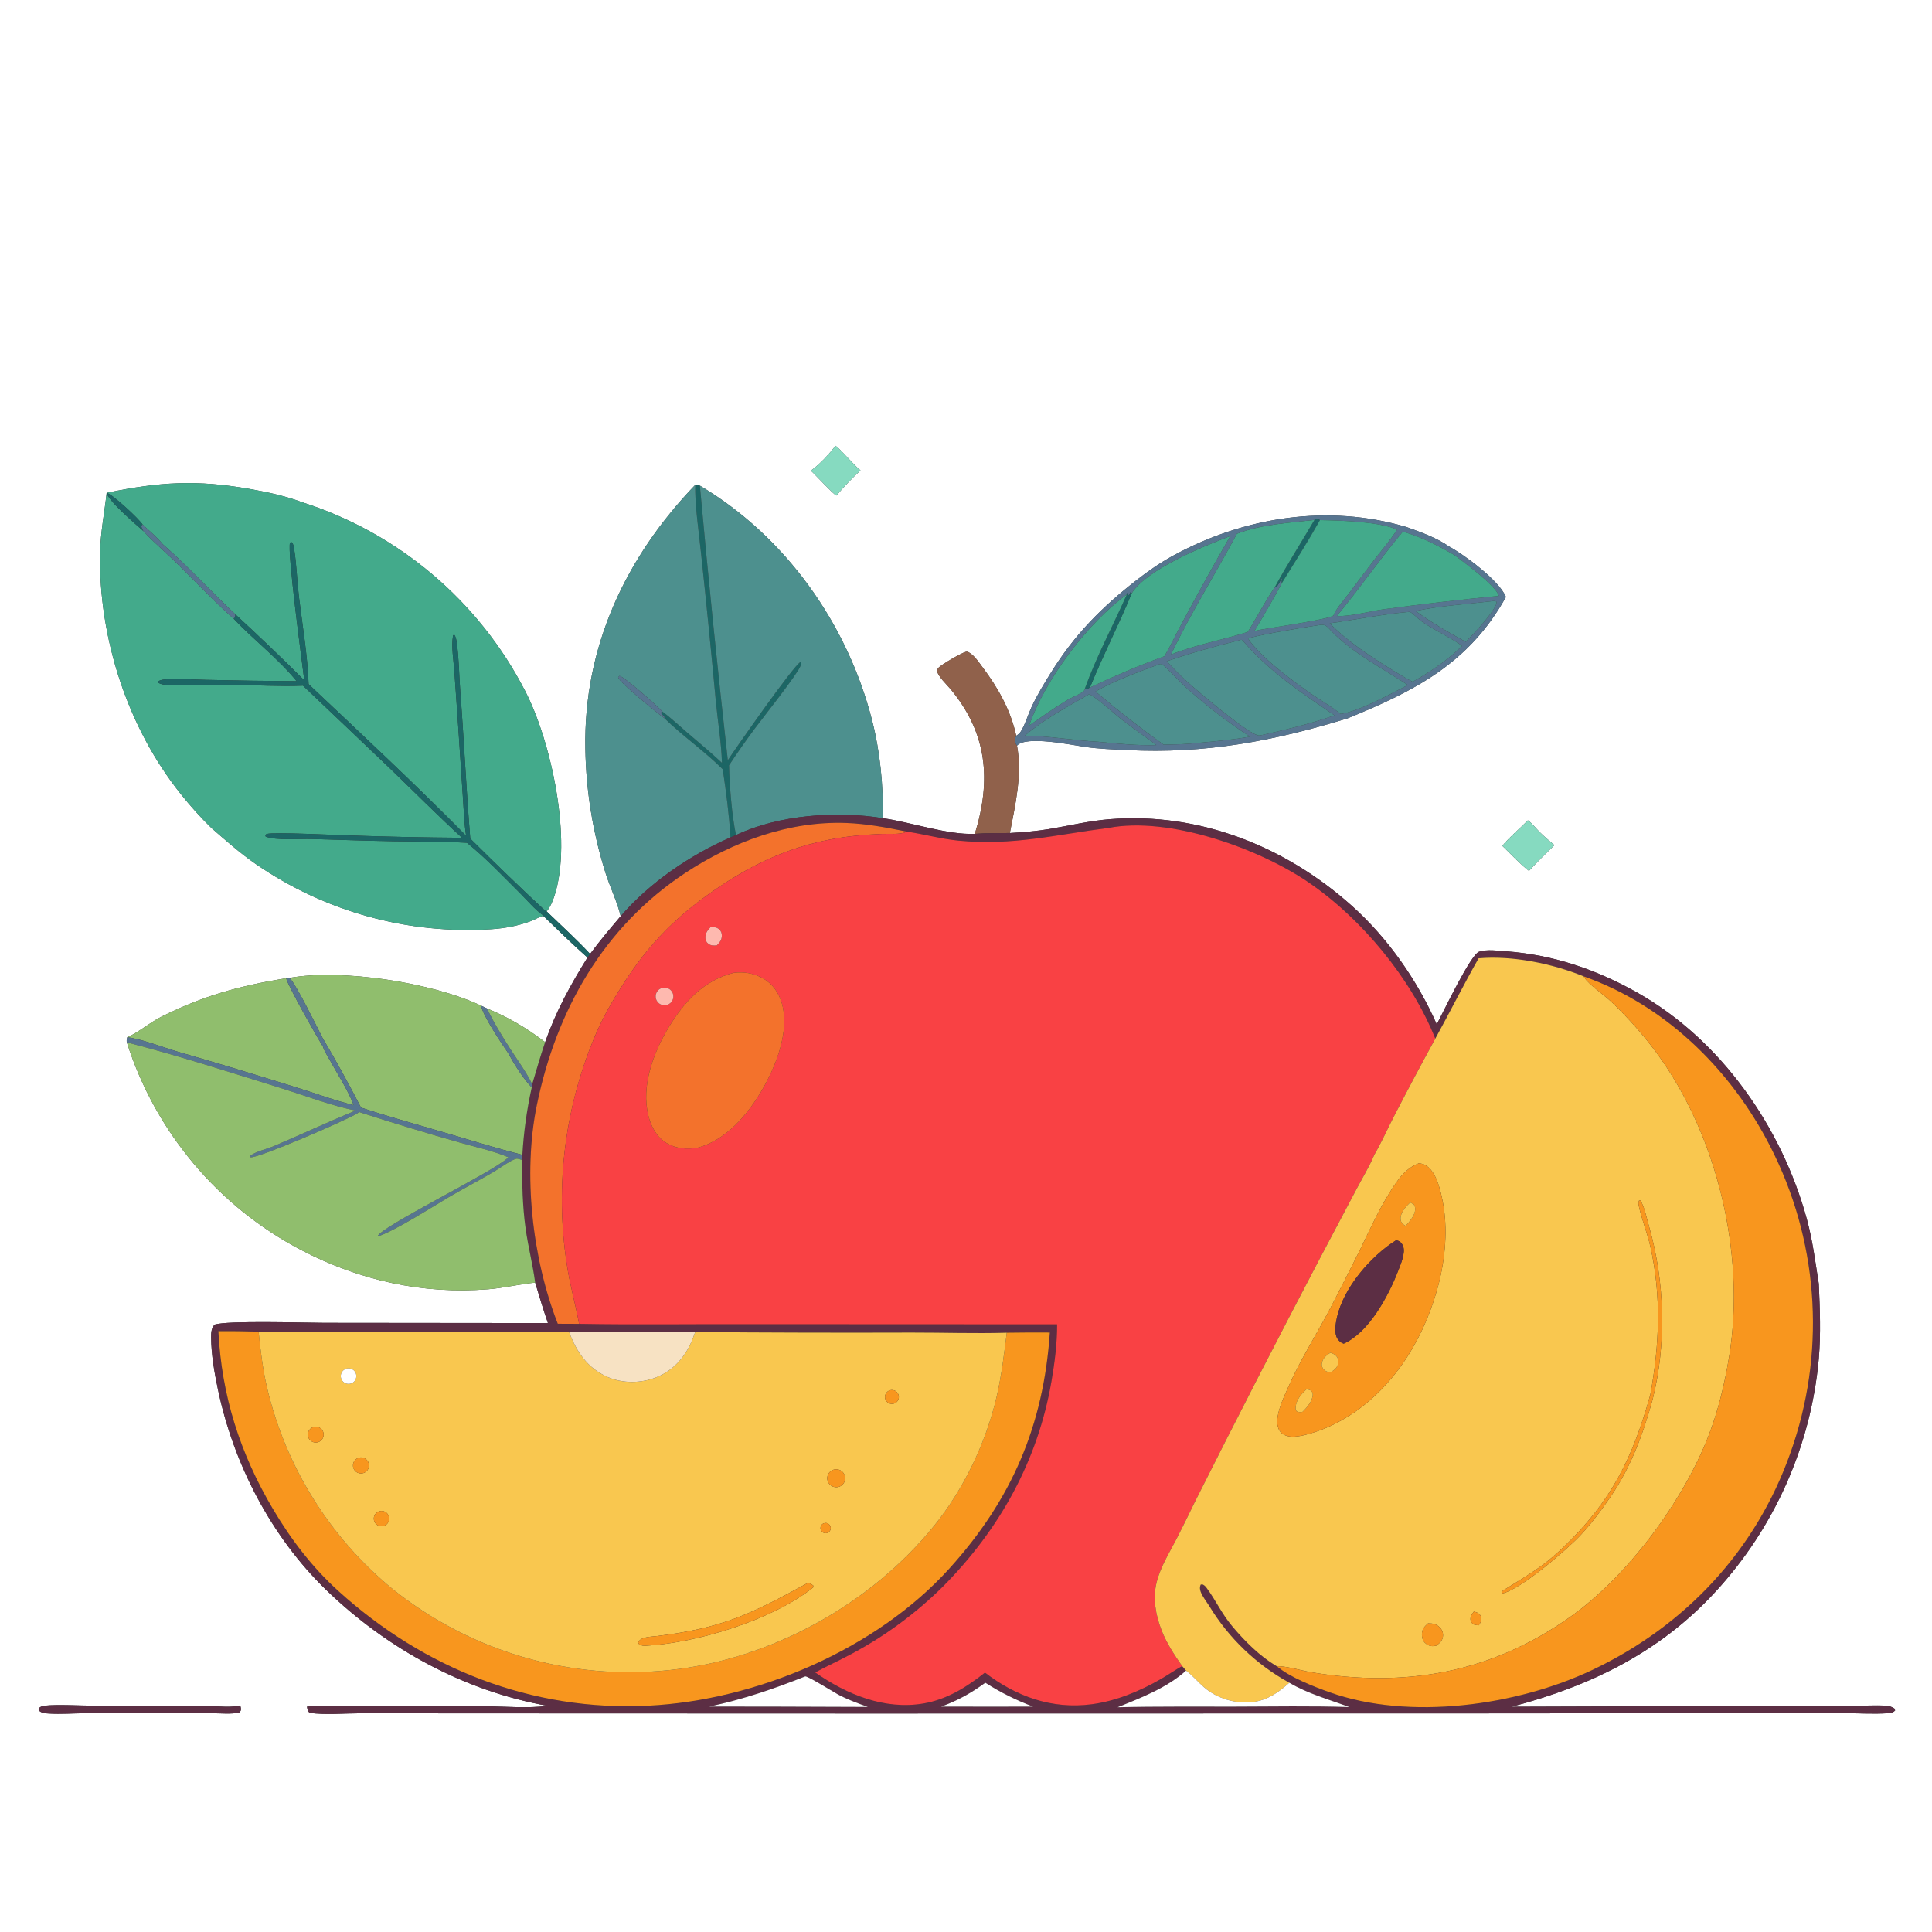 <?xml version="1.0" encoding="utf-8" ?>
<svg xmlns="http://www.w3.org/2000/svg" xmlns:xlink="http://www.w3.org/1999/xlink" width="1024" height="1024">
	<rect width="100%" height="100%" fill="#333333" stroke="none"/>
	<path fill="white" d="M0 0L1024 0L1024 1024L0 1024L0 0ZM368.559 256.919C331.608 295.288 309.213 342.943 310.244 396.847C310.602 419.132 314.185 441.248 320.881 462.506C323.277 470.207 327.138 477.83 328.968 485.594C323.421 492.142 317.842 498.688 312.754 505.604C305.468 497.77 297.448 490.503 289.749 483.072C291.731 480.568 292.963 477.615 293.936 474.595C303.404 445.23 292.245 392.956 278.27 366.109C253.685 318.412 211.141 282.45 160.017 266.149C151.37 262.903 141.739 260.818 132.65 259.209C104.078 254.152 84.741 255.407 56.535 261.191C55.347 271.974 53.227 282.327 53.035 293.26C52.248 338.144 67.623 385.586 95.713 420.715C100.768 427.105 106.228 433.164 112.058 438.857C119.655 445.444 127.208 452.177 135.498 457.896C172.126 483.193 216.223 495.382 260.644 492.489C267.762 491.968 274.156 490.797 280.876 488.383C283.213 487.544 285.59 486.053 287.927 485.408C295.653 492.846 303.321 500.434 311.365 507.525C302.314 522.091 294.601 536.099 288.924 552.353C279.265 544.957 269.445 539.141 258.181 534.526L254.997 533.02C229.487 520.9 181.104 513.275 153.44 518.304L151.665 518.453C126.85 522.585 108.177 527.575 85.52 538.885C79.376 541.952 73.368 547.258 67.442 549.758C67.213 550.749 67.03 551.46 67.231 552.469C82.332 599.914 115.553 639.479 159.669 662.562C190.406 678.626 223.988 686.109 258.637 683.345C267.078 682.671 275.287 680.617 283.652 679.805C285.797 686.995 287.959 694.16 290.412 701.252L172.146 701.133C161.908 701.133 120.535 699.777 113.767 702.077C111.978 703.906 111.886 706.427 111.9 708.869C111.953 717.938 113.649 727.589 115.512 736.438C123.845 776.027 143.716 814.435 172.909 842.714C204.987 873.788 246.081 896.301 290.283 904.134C279.796 905.565 267.332 904.446 256.633 904.337C236.2 904.121 215.765 904.089 195.332 904.242C184.616 904.259 173.338 903.575 162.706 904.552C163.014 906.072 162.978 906.692 164.063 907.838C172.357 909.012 182.593 908.075 191.057 908.057L246.493 908.11L457.482 908.184L794.5 908.123L932.725 907.989L977.421 907.995C985.04 908.023 992.998 908.547 1000.59 908.034C1002.23 907.923 1003.34 907.776 1004.47 906.534L1004.02 905.522C1002.54 904.58 1001.34 904.17 999.572 904.061C993.636 903.694 987.321 904.154 981.35 904.152L938.894 904.142L801.144 904.608C842.751 893.735 879.698 875.83 909.213 843.674C940.609 809.635 959.872 766.172 964.004 720.05C965.111 706.916 964.58 693.608 963.999 680.457C962.151 668.886 960.752 657.467 957.656 646.121C944.405 597.554 912.365 551.419 868.179 526.324C846.281 513.887 823.279 506.051 798.066 504.189C793.836 503.877 788.074 503.1 783.977 504.416C779.432 505.875 764.961 536.488 761.503 542.896C751.185 519.53 735.54 497.125 716.444 480.049C681.287 448.609 635.656 430.371 588.105 434.193C577.198 435.069 566.674 437.66 555.912 439.445C549.035 440.585 542.191 441.124 535.242 441.521C538.17 426.455 541.88 410.566 539.033 395.202C543.697 389.744 568.049 394.842 575.024 395.866C582.403 396.948 590.061 397.176 597.504 397.551C638.72 399.626 674.98 392.81 714.207 380.748C749.714 366.271 778.568 351.656 798.102 316.513C798.077 316.368 798.087 316.212 798.027 316.078C794.17 307.373 776.343 294.187 768.052 289.648C761.239 284.915 753.229 282.129 745.482 279.336C703.853 266.986 659.393 273.919 621.603 294.599C615.007 298.208 608.604 302.635 602.673 307.267C583.958 321.792 569.583 336.284 557.014 356.515C553.344 362.422 549.694 368.385 546.755 374.698C544.833 378.828 543.458 383.784 541.096 387.626C540.483 388.623 539.583 389.328 538.628 389.978C535.669 376.416 529.049 364.664 520.767 353.638C518.836 351.067 516.551 347.554 513.732 345.902C512.998 345.472 512.68 345.268 511.842 345.495C509.48 346.132 498.765 352.309 497.285 354.036C496.961 354.414 496.868 354.94 496.659 355.391C496.915 358.348 501.918 362.929 503.946 365.384C523.213 388.714 525.514 413.377 516.686 441.956C502.345 442.637 482.834 435.76 467.966 433.675C468.153 416.115 466.564 398.758 462.207 381.715C449.165 330.702 416.427 284.39 370.943 257.388C370.197 257.146 369.334 257.062 368.559 256.919ZM112.055 904.155L50.097 904.056C42.728 904.054 30.542 903.282 23.684 904.055C22.466 904.192 21.691 904.464 20.723 905.253L20.451 906.391C21.837 907.983 23.85 908.077 25.869 908.204C32.224 908.602 38.888 908.071 45.273 908.027L82.407 908.051L112.123 908.037C116.723 908.034 122.312 908.625 126.782 907.715C127.657 906.745 127.809 906.565 127.638 905.172C127.589 904.774 127.416 904.286 127.291 903.898C122.921 905.051 116.551 904.546 112.055 904.155ZM442.876 236.284C439.11 241.014 434.705 245.913 429.773 249.453C432.723 252.13 441.016 261.354 443.313 262.647C447.339 257.915 451.518 253.548 456.072 249.314C452.194 246.163 445.254 237.837 442.876 236.284ZM809.824 434.797C805.464 439.272 800.171 443.511 796.267 448.318C800.831 452.663 805.409 457.762 810.378 461.588C814.727 456.881 819.251 452.405 823.859 447.954C821.131 445.67 818.425 443.385 815.903 440.872C814.019 438.995 811.972 436.293 809.824 434.797Z"/>
	<path fill="#86DAC0" d="M429.773 249.453C434.705 245.913 439.11 241.014 442.876 236.284C445.254 237.837 452.194 246.163 456.072 249.314C451.518 253.548 447.339 257.915 443.313 262.647C441.016 261.354 432.723 252.13 429.773 249.453Z"/>
	<path fill="#43AA8B" d="M56.535 261.191C84.741 255.407 104.078 254.152 132.65 259.209C141.739 260.818 151.37 262.903 160.017 266.149C211.141 282.45 253.685 318.412 278.27 366.109C292.245 392.956 303.404 445.23 293.936 474.595C292.963 477.615 291.731 480.568 289.749 483.072L289.27 482.998C275.705 470.493 262.361 457.454 249.25 444.47C247.115 418.422 245.944 392.322 243.949 366.264C243.307 357.887 243.284 349.016 242.102 340.734C241.888 339.228 241.675 337.505 240.676 336.305L240.106 336.856C239.125 342.81 240.39 349.823 240.818 355.863L242.888 385.483L245.37 423.082C245.836 429.671 246.019 436.449 247.053 442.972C219.996 415.539 191.565 389.073 163.567 362.601C163.026 347.205 160.281 331.468 158.432 316.161C157.437 307.923 157.239 299.484 155.953 291.303C155.731 289.897 155.613 288.486 154.664 287.4L153.732 287.541C152.114 291.922 159.981 350.117 161.273 360.567C149.331 348.682 137.159 337.031 124.764 325.62C111.741 313.44 99.722 300.211 86.285 288.468C83.188 284.77 79.132 281.294 75.583 278.036C73.643 274.966 59.687 261.992 56.535 261.191Z"/>
	<path fill="#1C6665" d="M368.559 256.919C369.334 257.062 370.197 257.146 370.943 257.388C375.36 305.956 380.299 354.475 385.759 402.936C389.747 396.835 420.666 352.604 424.23 350.912C424.701 351.865 424.67 351.93 424.311 352.903C422.679 357.328 404.359 380.393 399.948 386.295C395.25 392.606 390.736 399.051 386.412 405.624C386.627 415.934 387.919 432.561 390.105 442.613L387.183 443.866C386.467 431.921 384.856 419.563 383.057 407.73C373.401 398.095 361.898 390.195 352.096 380.619L352.184 379.995C351.483 379.281 350.828 378.59 350.227 377.789L351.054 377.116C355.589 380.487 359.783 384.445 364.073 388.133C370.295 393.484 376.651 398.719 382.647 404.324C382.353 393.606 380.453 382.612 379.428 371.913C376.998 345.738 374.384 319.58 371.586 293.442C370.582 283.262 368.032 266.275 368.559 256.919Z"/>
	<path fill="#4D908E" d="M328.968 485.594C327.138 477.83 323.277 470.207 320.881 462.506C314.185 441.248 310.602 419.132 310.244 396.847C309.213 342.943 331.608 295.288 368.559 256.919C368.032 266.275 370.582 283.262 371.586 293.442C374.384 319.58 376.998 345.738 379.428 371.913C380.453 382.612 382.353 393.606 382.647 404.324C376.651 398.719 370.295 393.484 364.073 388.133C359.783 384.445 355.589 380.487 351.054 377.116C348.329 374.138 331.178 358.907 328.362 358.227L327.649 358.933C328.109 361.547 348.474 377.994 351.923 380.514C351.977 380.554 352.038 380.584 352.096 380.619C361.898 390.195 373.401 398.095 383.057 407.73C384.856 419.563 386.467 431.921 387.183 443.866C365.762 453.215 344.278 467.833 328.968 485.594Z"/>
	<path fill="#4D908E" d="M370.943 257.388C416.427 284.39 449.165 330.702 462.207 381.715C466.564 398.758 468.153 416.115 467.966 433.675C443.415 429.677 412.735 431.852 390.105 442.613C387.919 432.561 386.627 415.934 386.412 405.624C390.736 399.051 395.25 392.606 399.948 386.295C404.359 380.393 422.679 357.328 424.311 352.903C424.67 351.93 424.701 351.865 424.23 350.912C420.666 352.604 389.747 396.835 385.759 402.936C380.299 354.475 375.36 305.956 370.943 257.388Z"/>
	<path fill="#43AA8B" d="M112.058 438.857C106.228 433.164 100.768 427.105 95.713 420.715C67.623 385.586 52.248 338.144 53.035 293.26C53.227 282.327 55.347 271.974 56.535 261.191C56.999 265.126 72.392 278.325 75.933 281.394C79.241 285.144 83.14 288.507 86.755 291.967C99.494 303.571 111.002 316.567 123.886 327.972C134.585 339.283 147.335 348.929 157.208 361.019C141.24 360.938 125.272 360.707 109.308 360.324C102.23 360.213 94.605 359.503 87.578 360.082C86.154 360.2 85.105 360.392 83.854 361.087L83.891 361.871C85.225 362.648 86.511 362.875 88.05 362.957C99.979 363.587 112.269 362.945 124.244 363.025C136.321 363.106 148.516 363.9 160.576 363.4L206.714 407.306C219.417 419.557 231.863 432.102 244.852 444.05C224.61 443.906 204.37 443.483 184.14 442.781C177.642 442.559 145.485 440.99 141.421 441.997C141.078 442.082 140.877 442.447 140.605 442.672L140.835 443.409C146.099 445.553 159.15 444.511 165.211 444.69C179.852 445.121 194.499 445.635 209.145 445.882C221.914 446.097 234.724 445.991 247.48 446.686C257.443 454.75 266.684 464.514 275.781 473.565C279.55 477.315 283.478 482.1 287.849 485.113L287.927 485.408C285.59 486.053 283.213 487.544 280.876 488.383C274.156 490.797 267.762 491.968 260.644 492.489C216.223 495.382 172.126 483.193 135.498 457.896C127.208 452.177 119.655 445.444 112.058 438.857Z"/>
	<path fill="#1C6665" d="M56.535 261.191C59.687 261.992 73.643 274.966 75.583 278.036L74.765 278.785L75.933 281.394C72.392 278.325 56.999 265.126 56.535 261.191Z"/>
	<path fill="#577590" d="M602.673 307.267C608.604 302.635 615.007 298.208 621.603 294.599C659.393 273.919 703.853 266.986 745.482 279.336C753.229 282.129 761.239 284.915 768.052 289.648C776.343 294.187 794.17 307.373 798.027 316.078C798.087 316.212 798.077 316.368 798.102 316.513C778.568 351.656 749.714 366.271 714.207 380.748C674.98 392.81 638.72 399.626 597.504 397.551C590.061 397.176 582.403 396.948 575.024 395.866C568.049 394.842 543.697 389.744 539.033 395.202C538.516 394.596 538.167 394.08 538.022 393.268C537.792 391.981 537.966 391.069 538.628 389.978C539.583 389.328 540.483 388.623 541.096 387.626C543.458 383.784 544.833 378.828 546.755 374.698C549.694 368.385 553.344 362.422 557.014 356.515C569.583 336.284 583.958 321.792 602.673 307.267ZM696.696 275.572C683.225 277.138 668.282 277.92 655.565 282.909C644.158 304.31 631.105 324.997 620.649 346.906C633.836 341.648 647.882 339.239 661.351 334.903C666.199 327.262 670.386 318.754 675.57 311.398L676.578 311.072C677.596 309.73 678.286 308.527 678.957 306.979L679.176 306.466L679.505 306.691C679.347 307.728 679.365 307.321 679.379 308.349C679.382 308.585 679.391 308.821 679.397 309.057C674.884 317.635 669.881 326.052 664.926 334.382C671.837 332.808 703.381 328.584 706.735 326.259C708.241 322.449 712.09 318.306 714.581 314.977C719.38 308.533 724.23 302.126 729.129 295.758C732.977 290.807 737.094 286 740.475 280.714C731.396 276.502 710.227 275.806 699.603 275.665C699.096 275.323 698.576 275.102 698.021 274.85L696.696 275.572ZM743.53 281.765C731.386 296.289 720.662 311.945 708.561 326.472C715.28 326.918 726.491 323.836 733.679 322.885C753.873 320.136 774.118 317.785 794.404 315.834C793.11 310.575 775.925 298.022 771 294.283C762.107 289.086 753.469 284.653 743.53 281.765ZM599.835 314.451L599.307 313.64C598.954 314.334 598.636 315.025 598.339 315.745C598.029 315.24 597.717 314.747 597.386 314.256L597.253 315.076C576.677 329.842 553.737 360.439 545.478 384.507C552.086 379.903 558.701 375.248 565.592 371.073C568.208 369.488 572.218 368.092 574.46 366.247C574.481 366.23 574.95 365.257 574.953 365.248C574.977 365.185 574.964 365.114 574.97 365.047C576.161 365.087 576.652 365.031 577.667 364.393C590.639 358.281 603.647 352.699 617.139 347.834C620.448 342.258 623.217 336.256 626.305 330.542C634.635 314.938 643.216 299.468 652.043 284.139C637.844 289.498 607.738 301.8 599.835 314.451ZM790.276 318.698C777.16 320.276 763.167 321.064 750.277 323.832C754.683 327.021 759.155 329.923 763.803 332.74C768.122 335.305 772.49 337.787 776.903 340.185C781.173 335.765 791.604 324.927 793.295 319.562L793.014 318.742C791.97 318.524 791.322 318.485 790.276 318.698ZM747.162 324.273C732.933 325.506 718.927 328.363 704.802 330.354C714.318 340.176 727.175 348.428 738.786 355.625C742.061 357.611 745.311 359.604 748.73 361.335C757.614 356.483 767.792 349.496 774.978 342.304C768.03 337.361 759.969 333.991 753.082 329.053C752.079 328.334 748.075 324.332 747.162 324.273ZM699.839 331.199C687.071 333.227 673.965 335.208 661.409 338.296C668.095 348.416 685.637 361.358 695.937 368.405C700.479 371.512 705.486 374.361 709.777 377.776L710.494 378.386C719.798 377.31 737.473 367.582 746.192 363.066C732.767 354.193 717.074 346.231 705.773 334.577C703.929 332.675 702.989 330.975 700.122 331.138C700.026 331.144 699.934 331.178 699.839 331.199ZM657.81 339.1C644.5 342.435 631.353 346.027 618.373 350.492C621.783 354.139 625.246 357.712 628.939 361.076C634.166 365.835 662.141 389.584 667.207 389.837C667.328 389.843 668.116 389.734 668.284 389.712C681.293 386.78 694.727 383.62 707.3 379.144C689.139 366.696 673.017 356.23 658.396 339.214L657.81 339.1ZM614.683 351.971C603.288 356.199 591.219 360.473 580.622 366.491C592.26 376.379 604.303 385.781 616.718 394.673C621.091 394.548 625.523 394.572 629.881 394.219C640.664 393.211 651.879 392.355 662.528 390.437C650.16 382.363 638.451 373.321 627.513 363.395C625.525 361.583 617 352.42 615.742 352.023C615.405 351.917 615.036 351.988 614.683 351.971ZM577.299 367.92C565.912 374.538 553.128 381.264 543.174 389.917C556.35 390.034 568.964 392.486 582.001 393.136C592.167 394.177 602.674 395.217 612.898 394.906C606.977 390.433 600.851 386.229 594.973 381.701C590.798 378.486 581.274 369.655 577.299 367.92Z"/>
	<path fill="#1C6665" d="M696.696 275.572L698.021 274.85C698.576 275.102 699.096 275.323 699.603 275.665C693.305 286.908 686.21 298.091 679.397 309.057C679.391 308.821 679.382 308.585 679.379 308.349C679.365 307.321 679.347 307.728 679.505 306.691L679.176 306.466L678.957 306.979C678.286 308.527 677.596 309.73 676.578 311.072L675.57 311.398C682.163 299.238 689.693 287.502 696.696 275.572Z"/>
	<path fill="#43AA8B" d="M699.603 275.665C710.227 275.806 731.396 276.502 740.475 280.714C737.094 286 732.977 290.807 729.129 295.758C724.23 302.126 719.38 308.533 714.581 314.977C712.09 318.306 708.241 322.449 706.735 326.259C703.381 328.584 671.837 332.808 664.926 334.382C669.881 326.052 674.884 317.635 679.397 309.057C686.21 298.091 693.305 286.908 699.603 275.665Z"/>
	<path fill="#43AA8B" d="M655.565 282.909C668.282 277.92 683.225 277.138 696.696 275.572C689.693 287.502 682.163 299.238 675.57 311.398C670.386 318.754 666.199 327.262 661.351 334.903C647.882 339.239 633.836 341.648 620.649 346.906C631.105 324.997 644.158 304.31 655.565 282.909Z"/>
	<path fill="#577590" d="M75.933 281.394L74.765 278.785L75.583 278.036C79.132 281.294 83.188 284.77 86.285 288.468C99.722 300.211 111.741 313.44 124.764 325.62C124.678 326.95 124.853 327.089 123.886 327.972C111.002 316.567 99.494 303.571 86.755 291.967C83.14 288.507 79.241 285.144 75.933 281.394Z"/>
	<path fill="#43AA8B" d="M708.561 326.472C720.662 311.945 731.386 296.289 743.53 281.765C753.469 284.653 762.107 289.086 771 294.283C775.925 298.022 793.11 310.575 794.404 315.834C774.118 317.785 753.873 320.136 733.679 322.885C726.491 323.836 715.28 326.918 708.561 326.472Z"/>
	<path fill="#43AA8B" d="M599.835 314.451C607.738 301.8 637.844 289.498 652.043 284.139C643.216 299.468 634.635 314.938 626.305 330.542C623.217 336.256 620.448 342.258 617.139 347.834C603.647 352.699 590.639 358.281 577.667 364.393C584.526 347.497 592.876 331.295 599.835 314.451Z"/>
	<path fill="#1C6665" d="M124.764 325.62C137.159 337.031 149.331 348.682 161.273 360.567C159.981 350.117 152.114 291.922 153.732 287.541L154.664 287.4C155.613 288.486 155.731 289.897 155.953 291.303C157.239 299.484 157.437 307.923 158.432 316.161C160.281 331.468 163.026 347.205 163.567 362.601C191.565 389.073 219.996 415.539 247.053 442.972C246.019 436.449 245.836 429.671 245.37 423.082L242.888 385.483L240.818 355.863C240.39 349.823 239.125 342.81 240.106 336.856L240.676 336.305C241.675 337.505 241.888 339.228 242.102 340.734C243.284 349.016 243.307 357.887 243.949 366.264C245.944 392.322 247.115 418.422 249.25 444.47C262.361 457.454 275.705 470.493 289.27 482.998L287.849 485.113C283.478 482.1 279.55 477.315 275.781 473.565C266.684 464.514 257.443 454.75 247.48 446.686C234.724 445.991 221.914 446.097 209.145 445.882C194.499 445.635 179.852 445.121 165.211 444.69C159.15 444.511 146.099 445.553 140.835 443.409L140.605 442.672C140.877 442.447 141.078 442.082 141.421 441.997C145.485 440.99 177.642 442.559 184.14 442.781C204.37 443.483 224.61 443.906 244.852 444.05C231.863 432.102 219.417 419.557 206.714 407.306L160.576 363.4C148.516 363.9 136.321 363.106 124.244 363.025C112.269 362.945 99.979 363.587 88.05 362.957C86.511 362.875 85.225 362.648 83.891 361.871L83.854 361.087C85.105 360.392 86.154 360.2 87.578 360.082C94.605 359.503 102.23 360.213 109.308 360.324C125.272 360.707 141.24 360.938 157.208 361.019C147.335 348.929 134.585 339.283 123.886 327.972C124.853 327.089 124.678 326.95 124.764 325.62Z"/>
	<path fill="#1C6665" d="M597.253 315.076L597.386 314.256C597.717 314.747 598.029 315.24 598.339 315.745C598.636 315.025 598.954 314.334 599.307 313.64L599.835 314.451C592.876 331.295 584.526 347.497 577.667 364.393C576.652 365.031 576.161 365.087 574.97 365.047C581.136 347.902 589.867 331.725 597.253 315.076Z"/>
	<path fill="#43AA8B" d="M545.478 384.507C553.737 360.439 576.677 329.842 597.253 315.076C589.867 331.725 581.136 347.902 574.97 365.047C574.964 365.114 574.977 365.185 574.953 365.248C574.95 365.257 574.481 366.23 574.46 366.247C572.218 368.092 568.208 369.488 565.592 371.073C558.701 375.248 552.086 379.903 545.478 384.507Z"/>
	<path fill="#4D908E" d="M750.277 323.832C763.167 321.064 777.16 320.276 790.276 318.698C791.322 318.485 791.97 318.524 793.014 318.742L793.295 319.562C791.604 324.927 781.173 335.765 776.903 340.185C772.49 337.787 768.122 335.305 763.803 332.74C759.155 329.923 754.683 327.021 750.277 323.832Z"/>
	<path fill="#4D908E" d="M704.802 330.354C718.927 328.363 732.933 325.506 747.162 324.273C748.075 324.332 752.079 328.334 753.082 329.053C759.969 333.991 768.03 337.361 774.978 342.304C767.792 349.496 757.614 356.483 748.73 361.335C745.311 359.604 742.061 357.611 738.786 355.625C727.175 348.428 714.318 340.176 704.802 330.354Z"/>
	<path fill="#4D908E" d="M661.409 338.296C673.965 335.208 687.071 333.227 699.839 331.199C699.934 331.178 700.026 331.144 700.122 331.138C702.989 330.975 703.929 332.675 705.773 334.577C717.074 346.231 732.767 354.193 746.192 363.066C737.473 367.582 719.798 377.31 710.494 378.386L709.777 377.776C705.486 374.361 700.479 371.512 695.937 368.405C685.637 361.358 668.095 348.416 661.409 338.296Z"/>
	<path fill="#4D908E" d="M618.373 350.492C631.353 346.027 644.5 342.435 657.81 339.1L658.396 339.214C673.017 356.23 689.139 366.696 707.3 379.144C694.727 383.62 681.293 386.78 668.284 389.712C668.116 389.734 667.328 389.843 667.207 389.837C662.141 389.584 634.166 365.835 628.939 361.076C625.246 357.712 621.783 354.139 618.373 350.492Z"/>
	<path fill="#90614B" d="M516.686 441.956C525.514 413.377 523.213 388.714 503.946 365.384C501.918 362.929 496.915 358.348 496.659 355.391C496.868 354.94 496.961 354.414 497.285 354.036C498.765 352.309 509.48 346.132 511.842 345.495C512.68 345.268 512.998 345.472 513.732 345.902C516.551 347.554 518.836 351.067 520.767 353.638C529.049 364.664 535.669 376.416 538.628 389.978C537.966 391.069 537.792 391.981 538.022 393.268C538.167 394.08 538.516 394.596 539.033 395.202C541.88 410.566 538.17 426.455 535.242 441.521C529.111 441.644 522.786 441.453 516.686 441.956Z"/>
	<path fill="#4D908E" d="M580.622 366.491C591.219 360.473 603.288 356.199 614.683 351.971C615.036 351.988 615.405 351.917 615.742 352.023C617 352.42 625.525 361.583 627.513 363.395C638.451 373.321 650.16 382.363 662.528 390.437C651.879 392.355 640.664 393.211 629.881 394.219C625.523 394.572 621.091 394.548 616.718 394.673C604.303 385.781 592.26 376.379 580.622 366.491Z"/>
	<path fill="#577590" d="M351.054 377.116L350.227 377.789C350.828 378.59 351.483 379.281 352.184 379.995L352.096 380.619C352.038 380.584 351.977 380.554 351.923 380.514C348.474 377.994 328.109 361.547 327.649 358.933L328.362 358.227C331.178 358.907 348.329 374.138 351.054 377.116Z"/>
	<path fill="#4D908E" d="M543.174 389.917C553.128 381.264 565.912 374.538 577.299 367.92C581.274 369.655 590.798 378.486 594.973 381.701C600.851 386.229 606.977 390.433 612.898 394.906C602.674 395.217 592.167 394.177 582.001 393.136C568.964 392.486 556.35 390.034 543.174 389.917Z"/>
	<path fill="#5C2E44" d="M390.105 442.613C412.735 431.852 443.415 429.677 467.966 433.675C482.834 435.76 502.345 442.637 516.686 441.956C522.786 441.453 529.111 441.644 535.242 441.521C542.191 441.124 549.035 440.585 555.912 439.445C566.674 437.66 577.198 435.069 588.105 434.193C635.656 430.371 681.287 448.609 716.444 480.049C735.54 497.125 751.185 519.53 761.503 542.896C764.961 536.488 779.432 505.875 783.977 504.416C788.074 503.1 793.836 503.877 798.066 504.189C823.279 506.051 846.281 513.887 868.179 526.324C912.365 551.419 944.405 597.554 957.656 646.121C960.752 657.467 962.151 668.886 963.999 680.457C964.58 693.608 965.111 706.916 964.004 720.05C959.872 766.172 940.609 809.635 909.213 843.674C879.698 875.83 842.751 893.735 801.144 904.608L938.894 904.142L981.35 904.152C987.321 904.154 993.636 903.694 999.572 904.061C1001.34 904.17 1002.54 904.58 1004.02 905.522L1004.47 906.534C1003.34 907.776 1002.23 907.923 1000.59 908.034C992.998 908.547 985.04 908.023 977.421 907.995L932.725 907.989L794.5 908.123L457.482 908.184L246.493 908.11L191.057 908.057C182.593 908.075 172.357 909.012 164.063 907.838C162.978 906.692 163.014 906.072 162.706 904.552C173.338 903.575 184.616 904.259 195.332 904.242C215.765 904.089 236.2 904.121 256.633 904.337C267.332 904.446 279.796 905.565 290.283 904.134C246.081 896.301 204.987 873.788 172.909 842.714C143.716 814.435 123.845 776.027 115.512 736.438C113.649 727.589 111.953 717.938 111.9 708.869C111.886 706.427 111.978 703.906 113.767 702.077C120.535 699.777 161.908 701.133 172.146 701.133L290.412 701.252C287.959 694.16 285.797 686.995 283.652 679.805C282.393 670.297 279.953 660.87 278.604 651.339C276.889 639.214 276.749 627 276.553 614.778L276.864 612.093C277.56 600.076 279.219 588.134 281.827 576.382L282.067 574.678C284.296 567.189 286.407 559.76 288.924 552.353C294.601 536.099 302.314 522.091 311.365 507.525L312.754 505.604C317.842 498.688 323.421 492.142 328.968 485.594C344.278 467.833 365.762 453.215 387.183 443.866L390.105 442.613ZM587.672 438.792C559.778 442.359 536.66 448.355 508.007 445.555C498.632 444.639 489.708 442.068 480.449 440.754C469.96 438.598 459.197 436.581 448.478 436.191C418.158 435.09 388.33 446.125 363.305 462.612C319.907 491.201 294.825 535.519 284.526 585.715C277.06 622.105 282.051 667.076 295.628 701.622L306.939 701.67C336.791 702.222 366.685 701.755 396.543 701.852L560.29 701.926C560.311 712.03 559.028 722.004 557.324 731.946C550.087 774.182 529.825 810.616 499.735 840.921C485.352 855.17 468.957 867.233 451.075 876.726C444.816 880.119 438.298 883.029 432.051 886.416C448.714 898.07 468.799 906.416 489.49 902.878C501.957 900.746 512.305 894.243 522.044 886.52C538.605 899.209 557.544 906.04 578.505 903.31C591.525 901.615 603.955 896.429 615.276 889.937C619.102 887.743 622.706 885.191 626.558 883.043L628.653 885.458C618.435 894.588 604.939 899.824 592.35 904.879C613.14 904.363 633.974 904.603 654.771 904.551C674.872 904.501 695.071 904.13 715.161 904.785C704.602 900.812 693.104 897.698 683.369 891.879C665.942 882.292 651.331 868.305 640.992 851.312C639.567 849.019 637.24 846.112 636.362 843.586C635.912 842.293 635.833 841.198 636.356 839.919L637.166 839.69C638.244 840.093 638.865 840.726 639.537 841.633C644.52 848.359 647.431 855.222 653.307 862.187C659.827 869.914 667.649 877.736 676.376 882.947L676.89 883.248C683.896 889.093 696.178 893.9 704.75 896.951C747.091 912.023 804.071 904.067 844.047 885.079C893.457 861.61 930.824 821.626 949.081 769.757C967.388 718.252 964.334 661.566 940.6 612.327C920.154 569.639 884.428 533.329 839.32 517.452C822.678 510.706 801.564 506.346 783.685 507.921C775.72 521.918 768.508 536.353 760.743 550.466C747.969 518.598 721.703 486.865 693.479 467.613C666.89 449.475 619.529 432.665 587.672 438.792ZM137.066 705.792C129.961 705.581 122.852 705.496 115.744 705.537C117.459 739.764 127.243 770.388 144.679 799.824C154.247 815.977 165.435 830.665 179.383 843.307C224.767 884.44 281.834 907.101 343.501 904.059C400.852 901.23 464.288 874.325 503.137 831.404C536.352 794.708 553.082 755.517 556.439 706.275C548.828 706.222 541.215 706.253 533.604 706.367C516.875 706.857 499.982 706.265 483.235 706.292C444.986 706.417 406.737 706.321 368.489 706.004C346.175 705.832 323.86 705.784 301.545 705.862L137.066 705.792ZM426.821 888.513C409.936 895.219 393.793 900.722 376.004 904.5L411.072 904.537L459.985 904.705C455.076 902.951 450.227 901.186 445.552 898.858C442.58 897.378 428.676 888.566 426.821 888.513ZM522.232 891.887C514.713 897.373 507.629 901.349 498.866 904.53L525.25 904.556L547.52 904.533C538.54 901.149 530.332 897.066 522.232 891.887Z"/>
	<path fill="#86DAC0" d="M796.267 448.318C800.171 443.511 805.464 439.272 809.824 434.797C811.972 436.293 814.019 438.995 815.903 440.872C818.425 443.385 821.131 445.67 823.859 447.954C819.251 452.405 814.727 456.881 810.378 461.588C805.409 457.762 800.831 452.663 796.267 448.318Z"/>
	<path fill="#F3722C" d="M295.628 701.622C282.051 667.076 277.06 622.105 284.526 585.715C294.825 535.519 319.907 491.201 363.305 462.612C388.33 446.125 418.158 435.09 448.478 436.191C459.197 436.581 469.96 438.598 480.449 440.754C480.274 440.866 480.112 441 479.925 441.088C477.179 442.392 470.815 441.849 467.641 441.981C458.335 442.37 449.391 443.15 440.236 444.909C418.7 449.049 400.617 457.219 382.451 469.225C359.757 484.222 344.029 499.81 329.473 522.85C324.662 530.464 320.234 538.099 316.553 546.337C299.532 585.187 293.932 628.083 300.41 670.001C301.98 680.709 304.965 691.065 306.939 701.67L295.628 701.622Z"/>
	<path fill="#F94144" d="M480.449 440.754C489.708 442.068 498.632 444.639 508.007 445.555C536.66 448.355 559.778 442.359 587.672 438.792C619.529 432.665 666.89 449.475 693.479 467.613C721.703 486.865 747.969 518.598 760.743 550.466C753.349 563.993 746.11 577.604 739.028 591.296C735.471 598.133 732.275 605.417 728.412 612.065L728.254 612.443C725.625 618.58 722.007 624.507 718.882 630.419L699.048 667.951C676.776 710.389 654.886 753.025 633.382 795.857C630.224 802.435 626.984 808.975 623.663 815.473C619.788 823 615.119 830.324 613.047 838.609C610.925 847.098 612.52 856.012 615.647 864.05C618.337 870.965 622.345 876.992 626.558 883.043C622.706 885.191 619.102 887.743 615.276 889.937C603.955 896.429 591.525 901.615 578.505 903.31C557.544 906.04 538.605 899.209 522.044 886.52C512.305 894.243 501.957 900.746 489.49 902.878C468.799 906.416 448.714 898.07 432.051 886.416C438.298 883.029 444.816 880.119 451.075 876.726C468.957 867.233 485.352 855.17 499.735 840.921C529.825 810.616 550.087 774.182 557.324 731.946C559.028 722.004 560.311 712.03 560.29 701.926L396.543 701.852C366.685 701.755 336.791 702.222 306.939 701.67C304.965 691.065 301.98 680.709 300.41 670.001C293.932 628.083 299.532 585.187 316.553 546.337C320.234 538.099 324.662 530.464 329.473 522.85C344.029 499.81 359.757 484.222 382.451 469.225C400.617 457.219 418.7 449.049 440.236 444.909C449.391 443.15 458.335 442.37 467.641 441.981C470.815 441.849 477.179 442.392 479.925 441.088C480.112 441 480.274 440.866 480.449 440.754ZM376.58 491.435C374.936 493.221 373.739 494.69 373.877 497.239C373.942 498.435 374.443 499.414 375.383 500.164C376.794 501.292 378.292 501.201 379.962 501.051C381.437 499.444 382.539 498.265 382.592 495.956C382.623 494.582 382.156 493.414 381.105 492.512C379.744 491.346 378.246 491.367 376.58 491.435ZM388.897 515.603C373.149 519.54 362.616 530.935 354.428 544.468C346.319 557.87 339.717 575.556 343.665 591.352C345.123 597.184 348.028 602.722 353.346 605.875C358.364 608.849 363.871 609.229 369.509 608.385C384.602 604.502 396.101 590.981 403.714 578.037C411.104 565.472 418.611 546.842 414.487 532.056C412.869 526.253 409.542 521.412 404.231 518.449C399.49 515.804 394.243 514.948 388.897 515.603ZM351.586 523.471C349.032 523.805 347.224 526.136 347.536 528.694C347.848 531.252 350.162 533.08 352.722 532.792C355.316 532.5 357.173 530.149 356.857 527.558C356.542 524.967 354.174 523.131 351.586 523.471Z"/>
	<path fill="#1C6665" d="M289.27 482.998L289.749 483.072C297.448 490.503 305.468 497.77 312.754 505.604L311.365 507.525C303.321 500.434 295.653 492.846 287.927 485.408L287.849 485.113L289.27 482.998Z"/>
	<path fill="#FEB9AF" d="M379.962 501.051C378.292 501.201 376.794 501.292 375.383 500.164C374.443 499.414 373.942 498.435 373.877 497.239C373.739 494.69 374.936 493.221 376.58 491.435C378.246 491.367 379.744 491.346 381.105 492.512C382.156 493.414 382.623 494.582 382.592 495.956C382.539 498.265 381.437 499.444 379.962 501.051Z"/>
	<path fill="#F9C74F" d="M783.685 507.921C801.564 506.346 822.678 510.706 839.32 517.452C839.474 517.696 839.624 517.944 839.784 518.185C842.311 521.985 850.354 527.477 854.004 530.934C861.128 537.683 867.985 545.217 874.096 552.904C909.425 597.349 925.752 663.824 916.369 719.693C914.031 733.615 910.659 747.848 905.54 761.027C892.121 795.576 862.907 835.15 832.633 856.717C790.608 886.655 744.821 894.731 694.53 886.248C690.387 885.55 680.354 882.68 676.89 883.248L676.376 882.947C667.649 877.736 659.827 869.914 653.307 862.187C647.431 855.222 644.52 848.359 639.537 841.633C638.865 840.726 638.244 840.093 637.166 839.69L636.356 839.919C635.833 841.198 635.912 842.293 636.362 843.586C637.24 846.112 639.567 849.019 640.992 851.312C651.331 868.305 665.942 882.292 683.369 891.879C677.616 897.038 671.836 901.158 663.913 902.117C654.948 903.202 645.064 900.262 638.219 894.326C635.042 891.57 632.29 888.299 628.978 885.707C628.871 885.623 628.761 885.541 628.653 885.458L626.558 883.043C622.345 876.992 618.337 870.965 615.647 864.05C612.52 856.012 610.925 847.098 613.047 838.609C615.119 830.324 619.788 823 623.663 815.473C626.984 808.975 630.224 802.435 633.382 795.857C654.886 753.025 676.776 710.389 699.048 667.951L718.882 630.419C722.007 624.507 725.625 618.58 728.254 612.443L728.412 612.065C732.275 605.417 735.471 598.133 739.028 591.296C746.11 577.604 753.349 563.993 760.743 550.466C768.508 536.353 775.72 521.918 783.685 507.921ZM875.884 741.904C883.365 712.339 882.429 679.368 874.049 650.132C872.78 645.703 871.794 640.291 869.52 636.289L868.723 636.323C868.271 637.314 868.383 638.113 868.603 639.149C870.138 646.356 873.104 653.45 874.736 660.727C880.659 687.142 879.532 712.777 874.708 739.226C865.315 772.912 853.96 795.904 828.394 820.3C817.753 830.454 810.277 834.484 798.216 842.026C797.22 842.649 795.641 843.303 795.96 844.631C805.638 842.793 830.694 821.218 837.974 813.378C843.749 807.159 848.904 800.258 853.675 793.245C864.544 777.269 870.788 760.368 875.884 741.904ZM752.103 616.522C746.745 618.601 743.486 621.943 740.227 626.517C732.462 637.415 726.766 650.25 720.928 662.245C716.094 671.95 711.188 681.619 706.21 691.251C698.587 706.044 689.394 720.215 682.684 735.449C680.265 740.941 675.148 751.378 677.666 757.272C678.454 759.116 679.76 760.26 681.635 760.911C684.36 761.857 687.343 761.455 690.113 760.912C713.815 755.546 733.38 738.846 746.189 718.671C761.041 695.277 770.398 662.144 764.198 634.528C762.934 628.901 760.936 621.071 755.826 617.737C754.685 616.993 753.419 616.751 752.103 616.522ZM781.155 854.168C780.247 855.414 779.277 856.652 779.37 858.286C779.453 859.74 779.981 860.073 780.978 860.973C782.046 861.24 782.724 861.418 783.835 861.417C784.542 860.218 785.414 858.906 785.141 857.437C784.918 856.232 784.076 855.335 783.022 854.767C782.472 854.47 781.748 854.325 781.155 854.168ZM756.893 860.398C754.996 862.135 753.689 863.404 753.634 866.131C753.6 867.794 754.04 869.496 755.24 870.7C756.389 871.851 757.982 872.586 759.62 872.473C760.164 872.436 760.702 872.339 761.24 872.257C762.955 870.877 764.42 869.803 764.772 867.481C765.045 865.682 764.457 863.972 763.222 862.668C761.423 860.771 759.404 860.364 756.893 860.398Z"/>
	<path fill="#F3722C" d="M369.509 608.385C363.871 609.229 358.364 608.849 353.346 605.875C348.028 602.722 345.123 597.184 343.665 591.352C339.717 575.556 346.319 557.87 354.428 544.468C362.616 530.935 373.149 519.54 388.897 515.603C394.243 514.948 399.49 515.804 404.231 518.449C409.542 521.412 412.869 526.253 414.487 532.056C418.611 546.842 411.104 565.472 403.714 578.037C396.101 590.981 384.602 604.502 369.509 608.385Z"/>
	<path fill="#90BE6D" d="M153.44 518.304C181.104 513.275 229.487 520.9 254.997 533.02C255.734 537.931 265.966 553.356 269.247 558.004C272.758 564.424 276.875 570.989 281.827 576.382C279.219 588.134 277.56 600.076 276.864 612.093C263.153 608.673 249.556 604.365 235.989 600.395C221.076 596.032 206.1 591.923 191.344 587.044C184.925 574.637 178.081 562.104 170.951 550.094C168.183 544.67 156.712 521.221 153.44 518.304Z"/>
	<path fill="#F8961E" d="M839.32 517.452C884.428 533.329 920.154 569.639 940.6 612.327C964.334 661.566 967.388 718.252 949.081 769.757C930.824 821.626 893.457 861.61 844.047 885.079C804.071 904.067 747.091 912.023 704.75 896.951C696.178 893.9 683.896 889.093 676.89 883.248C680.354 882.68 690.387 885.55 694.53 886.248C744.821 894.731 790.608 886.655 832.633 856.717C862.907 835.15 892.121 795.576 905.54 761.027C910.659 747.848 914.031 733.615 916.369 719.693C925.752 663.824 909.425 597.349 874.096 552.904C867.985 545.217 861.128 537.683 854.004 530.934C850.354 527.477 842.311 521.985 839.784 518.185C839.624 517.944 839.474 517.696 839.32 517.452Z"/>
	<path fill="#90BE6D" d="M67.442 549.758C73.368 547.258 79.376 541.952 85.52 538.885C108.177 527.575 126.85 522.585 151.665 518.453C152.86 523.012 167.87 549.405 171.2 554.779C171.952 557.203 173.688 559.797 174.918 562.048C179.097 569.694 184.372 577.602 187.47 585.725C177.597 583.408 167.651 579.62 157.923 576.642C136.761 569.973 115.518 563.562 94.2 557.409C86.701 555.214 74.648 550.56 67.442 549.758Z"/>
	<path fill="#577590" d="M151.665 518.453L153.44 518.304C156.712 521.221 168.183 544.67 170.951 550.094C178.081 562.104 184.925 574.637 191.344 587.044C206.1 591.923 221.076 596.032 235.989 600.395C249.556 604.365 263.153 608.673 276.864 612.093L276.553 614.778C275.812 614.517 274.568 614.031 273.79 614.13C271.363 614.439 264.309 619.519 261.885 620.955C253.948 625.656 245.693 629.885 237.782 634.561C229.537 639.435 208.141 653.089 200.076 655.343C201.351 650.3 260.915 621.435 269.06 613.783C269.201 613.651 269.337 613.514 269.475 613.379C261.359 609.914 252.02 608.01 243.532 605.525C225.729 600.471 208.017 595.101 190.405 589.416C190.052 589.657 189.695 589.891 189.334 590.119C183.265 593.92 136.192 614.192 132.781 613.376L132.666 612.656C134.835 610.542 141.971 608.826 145.216 607.439C159.686 601.256 173.971 594.652 188.514 588.573C176.851 586.463 161.371 580.595 149.74 576.977C122.422 568.479 94.936 559.604 67.231 552.469C67.03 551.46 67.213 550.749 67.442 549.758C74.648 550.56 86.701 555.214 94.2 557.409C115.518 563.562 136.761 569.973 157.923 576.642C167.651 579.62 177.597 583.408 187.47 585.725C184.372 577.602 179.097 569.694 174.918 562.048C173.688 559.797 171.952 557.203 171.2 554.779C167.87 549.405 152.86 523.012 151.665 518.453Z"/>
	<path fill="#FEB9AF" d="M352.722 532.792C350.162 533.08 347.848 531.252 347.536 528.694C347.224 526.136 349.032 523.805 351.586 523.471C354.174 523.131 356.542 524.967 356.857 527.558C357.173 530.149 355.316 532.5 352.722 532.792Z"/>
	<path fill="#577590" d="M269.247 558.004C265.966 553.356 255.734 537.931 254.997 533.02L258.181 534.526C261.661 542.075 266.149 549.089 270.558 556.12C274.447 562.1 278.975 568.242 282.067 574.678L281.827 576.382C276.875 570.989 272.758 564.424 269.247 558.004Z"/>
	<path fill="#90BE6D" d="M258.181 534.526C269.445 539.141 279.265 544.957 288.924 552.353C286.407 559.76 284.296 567.189 282.067 574.678C278.975 568.242 274.447 562.1 270.558 556.12C266.149 549.089 261.661 542.075 258.181 534.526Z"/>
	<path fill="#90BE6D" d="M67.231 552.469C94.936 559.604 122.422 568.479 149.74 576.977C161.371 580.595 176.851 586.463 188.514 588.573C173.971 594.652 159.686 601.256 145.216 607.439C141.971 608.826 134.835 610.542 132.666 612.656L132.781 613.376C136.192 614.192 183.265 593.92 189.334 590.119C189.695 589.891 190.052 589.657 190.405 589.416C208.017 595.101 225.729 600.471 243.532 605.525C252.02 608.01 261.359 609.914 269.475 613.379C269.337 613.514 269.201 613.651 269.06 613.783C260.915 621.435 201.351 650.3 200.076 655.343C208.141 653.089 229.537 639.435 237.782 634.561C245.693 629.885 253.948 625.656 261.885 620.955C264.309 619.519 271.363 614.439 273.79 614.13C274.568 614.031 275.812 614.517 276.553 614.778C276.749 627 276.889 639.214 278.604 651.339C279.953 660.87 282.393 670.297 283.652 679.805C275.287 680.617 267.078 682.671 258.637 683.345C223.988 686.109 190.406 678.626 159.669 662.562C115.553 639.479 82.332 599.914 67.231 552.469Z"/>
	<path fill="#F8961E" d="M690.113 760.912C687.343 761.455 684.36 761.857 681.635 760.911C679.76 760.26 678.454 759.116 677.666 757.272C675.148 751.378 680.265 740.941 682.684 735.449C689.394 720.215 698.587 706.044 706.21 691.251C711.188 681.619 716.094 671.95 720.928 662.245C726.766 650.25 732.462 637.415 740.227 626.517C743.486 621.943 746.745 618.601 752.103 616.522C753.419 616.751 754.685 616.993 755.826 617.737C760.936 621.071 762.934 628.901 764.198 634.528C770.398 662.144 761.041 695.277 746.189 718.671C733.38 738.846 713.815 755.546 690.113 760.912ZM747.412 637.297C745.203 639.488 742.345 642.483 742.322 645.804C742.314 646.901 742.63 647.796 743.395 648.586C743.819 649.025 744.528 649.42 745.025 649.742C747.061 647.522 750.209 643.926 750.09 640.67C750.052 639.647 749.828 639.188 749.3 638.346L747.412 637.297ZM739.928 657.381C726.456 665.867 712.173 682.433 708.609 698.284C707.899 701.444 707.048 706.58 708.844 709.463C709.624 710.716 710.754 711.735 712.18 712.167C725.666 706.14 735.974 686.712 741.035 673.589C742.362 670.15 745.118 663.999 743.623 660.374C743.122 659.159 742.423 658.234 741.189 657.694C740.744 657.499 740.388 657.461 739.928 657.381ZM705.11 716.988C702.984 718.381 701.325 719.618 700.684 722.198C700.412 723.293 700.55 724.317 701.185 725.262C702.169 726.727 703.456 727.137 705.068 727.463C707.159 726.191 708.777 725.059 709.306 722.532C709.54 721.415 709.35 720.386 708.752 719.413C707.875 717.989 706.645 717.44 705.11 716.988ZM692.557 736.278C689.756 738.85 687.023 741.802 686.722 745.825C686.657 746.693 686.757 747.245 687.215 748.003C688.348 748.48 689.148 748.629 690.364 748.315C692.681 746.078 695.891 742.316 695.783 738.89C695.753 737.951 695.317 737.693 694.765 736.995C694.039 736.727 693.324 736.397 692.557 736.278Z"/>
	<path fill="#F8961E" d="M874.708 739.226C879.532 712.777 880.659 687.142 874.736 660.727C873.104 653.45 870.138 646.356 868.603 639.149C868.383 638.113 868.271 637.314 868.723 636.323L869.52 636.289C871.794 640.291 872.78 645.703 874.049 650.132C882.429 679.368 883.365 712.339 875.884 741.904C870.788 760.368 864.544 777.269 853.675 793.245C848.904 800.258 843.749 807.159 837.974 813.378C830.694 821.218 805.638 842.793 795.96 844.631C795.641 843.303 797.22 842.649 798.216 842.026C810.277 834.484 817.753 830.454 828.394 820.3C853.96 795.904 865.315 772.912 874.708 739.226Z"/>
	<path fill="#F9C74F" d="M745.025 649.742C744.528 649.42 743.819 649.025 743.395 648.586C742.63 647.796 742.314 646.901 742.322 645.804C742.345 642.483 745.203 639.488 747.412 637.297L749.3 638.346C749.828 639.188 750.052 639.647 750.09 640.67C750.209 643.926 747.061 647.522 745.025 649.742Z"/>
	<path fill="#5C2E44" d="M712.18 712.167C710.754 711.735 709.624 710.716 708.844 709.463C707.048 706.58 707.899 701.444 708.609 698.284C712.173 682.433 726.456 665.867 739.928 657.381C740.388 657.461 740.744 657.499 741.189 657.694C742.423 658.234 743.122 659.159 743.623 660.374C745.118 663.999 742.362 670.15 741.035 673.589C735.974 686.712 725.666 706.14 712.18 712.167Z"/>
	<path fill="#F8961E" d="M115.744 705.537C122.852 705.496 129.961 705.581 137.066 705.792C138.066 715.721 139.259 725.653 141.52 735.384C151.414 777.478 174.931 815.127 208.419 842.484C249.704 875.475 302.352 890.818 354.897 885.172C408.644 879.529 461.468 850.379 495.312 808.421C510.828 789.186 522.62 764.495 528.213 740.403C530.808 729.229 532.195 717.739 533.604 706.367C541.215 706.253 548.828 706.222 556.439 706.275C553.082 755.517 536.352 794.708 503.137 831.404C464.288 874.325 400.852 901.23 343.501 904.059C281.834 907.101 224.767 884.44 179.383 843.307C165.435 830.665 154.247 815.977 144.679 799.824C127.243 770.388 117.459 739.764 115.744 705.537Z"/>
	<path fill="#F9C74F" d="M137.066 705.792L301.545 705.862C305.578 716.443 311.233 725.076 321.95 729.804C330.085 733.392 339.928 733.238 348.122 729.904C357.105 726.25 363.299 719.01 366.91 710.14C367.461 708.77 367.987 707.391 368.489 706.004C406.737 706.321 444.986 706.417 483.235 706.292C499.982 706.265 516.875 706.857 533.604 706.367C532.195 717.739 530.808 729.229 528.213 740.403C522.62 764.495 510.828 789.186 495.312 808.421C461.468 850.379 408.644 879.529 354.897 885.172C302.352 890.818 249.704 875.475 208.419 842.484C174.931 815.127 151.414 777.478 141.52 735.384C139.259 725.653 138.066 715.721 137.066 705.792ZM182.809 725.726C180.868 726.756 180.074 729.125 181.002 731.116C181.93 733.107 184.255 734.022 186.291 733.198C187.705 732.625 188.688 731.32 188.847 729.803C189.006 728.286 188.316 726.805 187.052 725.952C185.788 725.098 184.156 725.011 182.809 725.726ZM470.881 737.244C469.182 738.235 468.564 740.388 469.48 742.129C470.396 743.87 472.521 744.58 474.3 743.74C475.521 743.164 476.327 741.963 476.4 740.615C476.472 739.266 475.799 737.987 474.646 737.283C473.494 736.579 472.048 736.564 470.881 737.244ZM166.021 756.389C163.808 757.125 162.619 759.523 163.372 761.731C164.125 763.938 166.532 765.11 168.733 764.341C170.912 763.579 172.069 761.203 171.324 759.019C170.579 756.834 168.211 755.66 166.021 756.389ZM189.82 772.748C187.648 773.572 186.541 775.989 187.337 778.171C188.132 780.354 190.534 781.493 192.727 780.727C194.172 780.222 195.234 778.979 195.506 777.473C195.778 775.966 195.218 774.43 194.041 773.452C192.864 772.474 191.251 772.204 189.82 772.748ZM440.936 779.336C438.628 780.595 437.782 783.488 439.047 785.792C440.313 788.096 443.208 788.934 445.509 787.662C447.8 786.396 448.634 783.514 447.374 781.219C446.113 778.924 443.234 778.082 440.936 779.336ZM200.435 801.225C198.445 802.177 197.578 804.543 198.48 806.556C199.382 808.569 201.725 809.495 203.76 808.644C205.123 808.074 206.069 806.81 206.232 805.342C206.395 803.874 205.75 802.433 204.545 801.577C203.341 800.722 201.768 800.587 200.435 801.225ZM436.563 807.399C435.203 807.955 434.534 809.493 435.053 810.868C435.572 812.242 437.092 812.953 438.48 812.471C439.411 812.147 440.094 811.343 440.262 810.372C440.43 809.4 440.057 808.413 439.289 807.796C438.52 807.178 437.476 807.026 436.563 807.399ZM428.344 838.873C397.967 855.554 382.821 863.007 347.749 867.194C345.018 867.52 339.357 867.544 338.282 870.53C338.661 871.349 338.524 871.539 339.427 871.882C340.229 872.186 340.826 872.263 341.67 872.315C368.975 870.958 409.359 858.732 430.958 841.392L431.089 840.431C430.19 839.667 429.441 839.296 428.344 838.873Z"/>
	<path fill="#F7E2C3" d="M301.545 705.862C323.86 705.784 346.175 705.832 368.489 706.004C367.987 707.391 367.461 708.77 366.91 710.14C363.299 719.01 357.105 726.25 348.122 729.904C339.928 733.238 330.085 733.392 321.95 729.804C311.233 725.076 305.578 716.443 301.545 705.862Z"/>
	<path fill="#F9C74F" d="M705.068 727.463C703.456 727.137 702.169 726.727 701.185 725.262C700.55 724.317 700.412 723.293 700.684 722.198C701.325 719.618 702.984 718.381 705.11 716.988C706.645 717.44 707.875 717.989 708.752 719.413C709.35 720.386 709.54 721.415 709.306 722.532C708.777 725.059 707.159 726.191 705.068 727.463Z"/>
	<path fill="white" d="M186.291 733.198C184.255 734.022 181.93 733.107 181.002 731.116C180.074 729.125 180.868 726.756 182.809 725.726C184.156 725.011 185.788 725.098 187.052 725.952C188.316 726.805 189.006 728.286 188.847 729.803C188.688 731.32 187.705 732.625 186.291 733.198Z"/>
	<path fill="#F9C74F" d="M690.364 748.315C689.148 748.629 688.348 748.48 687.215 748.003C686.757 747.245 686.657 746.693 686.722 745.825C687.023 741.802 689.756 738.85 692.557 736.278C693.324 736.397 694.039 736.727 694.765 736.995C695.317 737.693 695.753 737.951 695.783 738.89C695.891 742.316 692.681 746.078 690.364 748.315Z"/>
	<path fill="#F8961E" d="M474.3 743.74C472.521 744.58 470.396 743.87 469.48 742.129C468.564 740.388 469.182 738.235 470.881 737.244C472.048 736.564 473.494 736.579 474.646 737.283C475.799 737.987 476.472 739.266 476.4 740.615C476.327 741.963 475.521 743.164 474.3 743.74Z"/>
	<path fill="#F8961E" d="M168.733 764.341C166.532 765.11 164.125 763.938 163.372 761.731C162.619 759.523 163.808 757.125 166.021 756.389C168.211 755.66 170.579 756.834 171.324 759.019C172.069 761.203 170.912 763.579 168.733 764.341Z"/>
	<path fill="#F8961E" d="M192.727 780.727C190.534 781.493 188.132 780.354 187.337 778.171C186.541 775.989 187.648 773.572 189.82 772.748C191.251 772.204 192.864 772.474 194.041 773.452C195.218 774.43 195.778 775.966 195.506 777.473C195.234 778.979 194.172 780.222 192.727 780.727Z"/>
	<path fill="#F8961E" d="M445.509 787.662C443.208 788.934 440.313 788.096 439.047 785.792C437.782 783.488 438.628 780.595 440.936 779.336C443.234 778.082 446.113 778.924 447.374 781.219C448.634 783.514 447.8 786.396 445.509 787.662Z"/>
	<path fill="#F8961E" d="M203.76 808.644C201.725 809.495 199.382 808.569 198.48 806.556C197.578 804.543 198.445 802.177 200.435 801.225C201.768 800.587 203.341 800.722 204.545 801.577C205.75 802.433 206.395 803.874 206.232 805.342C206.069 806.81 205.123 808.074 203.76 808.644Z"/>
	<path fill="#F8961E" d="M438.48 812.471C437.092 812.953 435.572 812.242 435.053 810.868C434.534 809.493 435.203 807.955 436.563 807.399C437.476 807.026 438.52 807.178 439.289 807.796C440.057 808.413 440.43 809.4 440.262 810.372C440.094 811.343 439.411 812.147 438.48 812.471Z"/>
	<path fill="#F8961E" d="M341.67 872.315C340.826 872.263 340.229 872.186 339.427 871.882C338.524 871.539 338.661 871.349 338.282 870.53C339.357 867.544 345.018 867.52 347.749 867.194C382.821 863.007 397.967 855.554 428.344 838.873C429.441 839.296 430.19 839.667 431.089 840.431L430.958 841.392C409.359 858.732 368.975 870.958 341.67 872.315Z"/>
	<path fill="#F8961E" d="M783.835 861.417C782.724 861.418 782.046 861.24 780.978 860.973C779.981 860.073 779.453 859.74 779.37 858.286C779.277 856.652 780.247 855.414 781.155 854.168C781.748 854.325 782.472 854.47 783.022 854.767C784.076 855.335 784.918 856.232 785.141 857.437C785.414 858.906 784.542 860.218 783.835 861.417Z"/>
	<path fill="#F8961E" d="M761.24 872.257C760.702 872.339 760.164 872.436 759.62 872.473C757.982 872.586 756.389 871.851 755.24 870.7C754.04 869.496 753.6 867.794 753.634 866.131C753.689 863.404 754.996 862.135 756.893 860.398C759.404 860.364 761.423 860.771 763.222 862.668C764.457 863.972 765.045 865.682 764.772 867.481C764.42 869.803 762.955 870.877 761.24 872.257Z"/>
	<path fill="white" d="M628.653 885.458C628.761 885.541 628.871 885.623 628.978 885.707C632.29 888.299 635.042 891.57 638.219 894.326C645.064 900.262 654.948 903.202 663.913 902.117C671.836 901.158 677.616 897.038 683.369 891.879C693.104 897.698 704.602 900.812 715.161 904.785C695.071 904.13 674.872 904.501 654.771 904.551C633.974 904.603 613.14 904.363 592.35 904.879C604.939 899.824 618.435 894.588 628.653 885.458Z"/>
	<path fill="white" d="M376.004 904.5C393.793 900.722 409.936 895.219 426.821 888.513C428.676 888.566 442.58 897.378 445.552 898.858C450.227 901.186 455.076 902.951 459.985 904.705L411.072 904.537L376.004 904.5Z"/>
	<path fill="white" d="M498.866 904.53C507.629 901.349 514.713 897.373 522.232 891.887C530.332 897.066 538.54 901.149 547.52 904.533L525.25 904.556L498.866 904.53Z"/>
	<path fill="#5C2E44" d="M127.291 903.898C127.416 904.286 127.589 904.774 127.638 905.172C127.809 906.565 127.657 906.745 126.782 907.715C122.312 908.625 116.723 908.034 112.123 908.037L82.407 908.051L45.273 908.027C38.888 908.071 32.224 908.602 25.869 908.204C23.85 908.077 21.837 907.983 20.451 906.391L20.723 905.253C21.691 904.464 22.466 904.192 23.684 904.055C30.542 903.282 42.728 904.054 50.097 904.056L112.055 904.155C116.551 904.546 122.921 905.051 127.291 903.898Z"/>
</svg>
